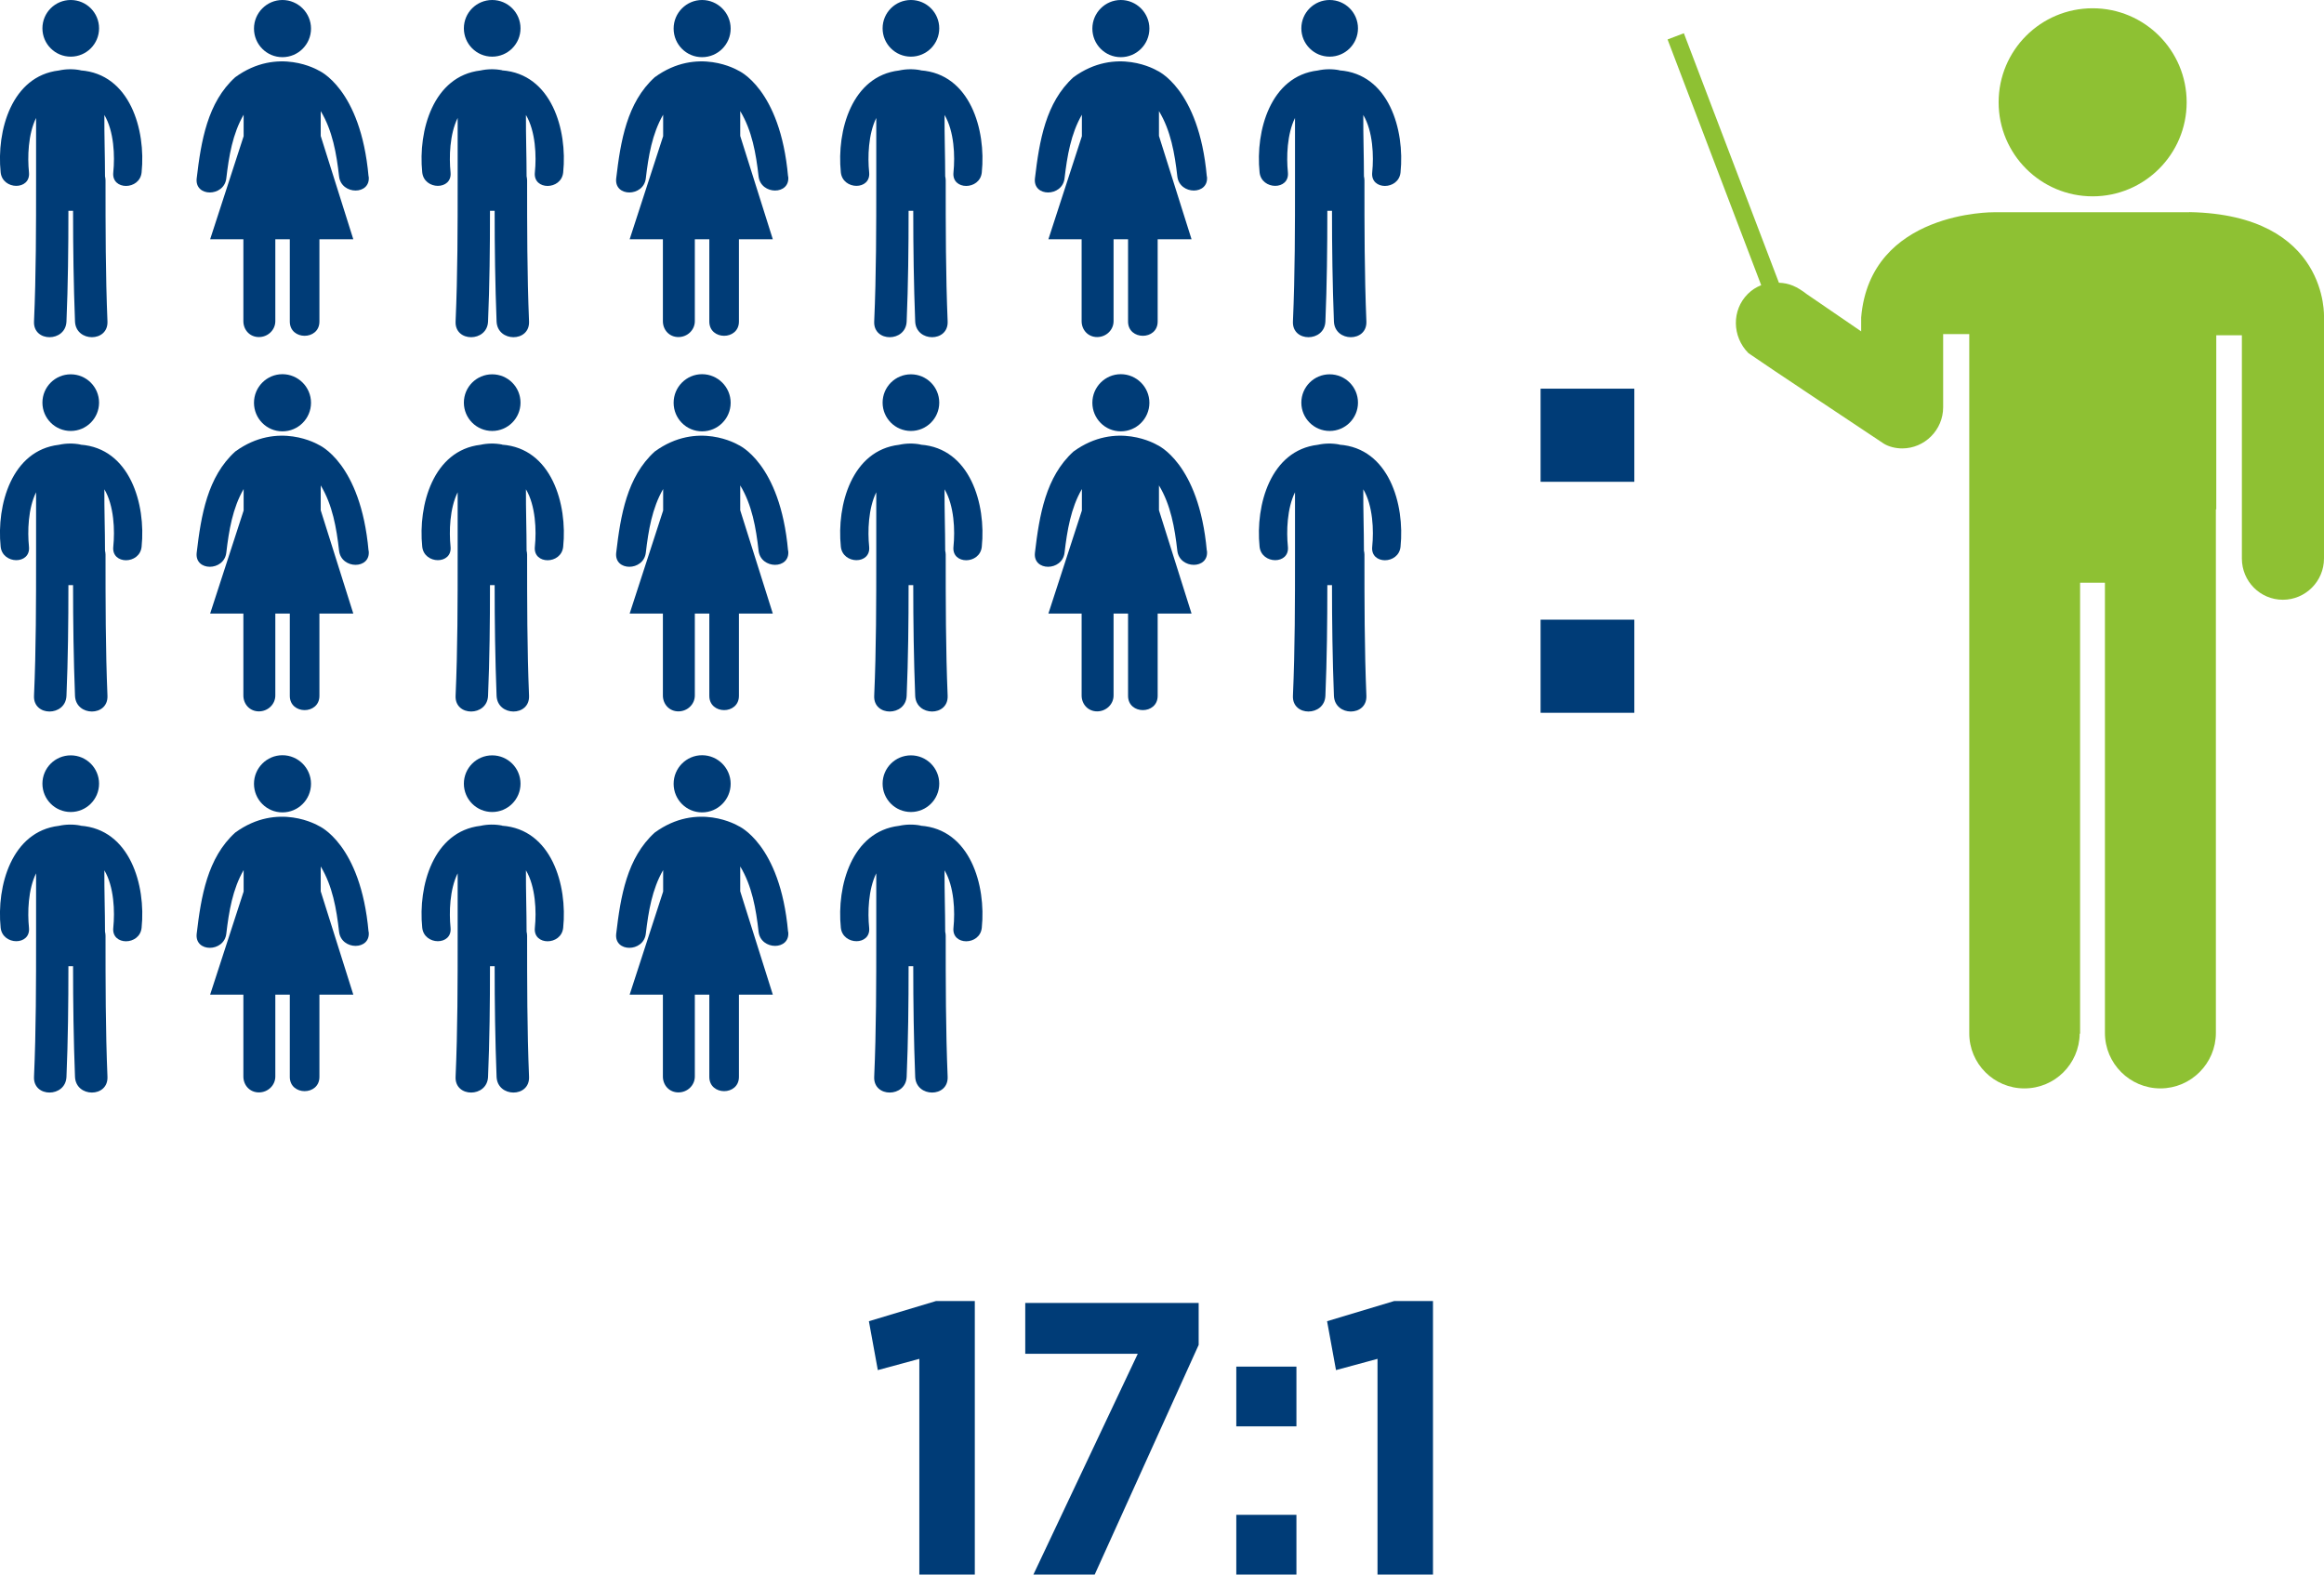 <?xml version="1.0" encoding="UTF-8"?><svg id="Layer_1" xmlns="http://www.w3.org/2000/svg" viewBox="0 0 179.71 121.74"><defs><style>.cls-1{fill:#003c77;}.cls-2{fill:#8ec133;}</style></defs><g><g><path class="cls-1" d="m28.5,13.64c-.61-6.83-3.86-8.19-3.86-8.19,0,0-3.14-1.89-6.45.52-2.15,1.95-2.64,4.93-2.98,7.82-.17,1.46,2.12,1.45,2.29,0,.2-1.72.49-3.45,1.34-4.92v1.66s-2.59,7.97-2.59,7.97h2.57v6.33c0,.68.5,1.23,1.2,1.23s1.27-.55,1.27-1.23v-6.33h1.12v6.36c0,1.47,2.29,1.47,2.29,0v-6.36h2.62l-2.52-7.99c0-.76,0-1.44,0-1.92.91,1.5,1.22,3.28,1.42,5.05.17,1.45,2.46,1.46,2.29,0h0Zm0,0"/><path class="cls-1" d="m24.05,2.21c0,1.22-.99,2.21-2.21,2.21s-2.2-.99-2.2-2.21.99-2.21,2.2-2.21,2.21.99,2.21,2.21h0Zm0,0"/></g><g><path class="cls-1" d="m7.66,2.19c0,1.21-.98,2.19-2.19,2.19s-2.19-.98-2.19-2.19.98-2.19,2.19-2.19,2.19.98,2.19,2.19h0Zm0,0"/><path class="cls-1" d="m6.23,5.43c-.55-.11-1.14-.1-1.68.02C.9,5.88-.28,10.1.05,13.32c.14,1.39,2.34,1.41,2.19,0-.12-1.17-.07-2.94.55-4.2v4.59c0,.05,0,.1,0,.16,0,.02,0,.05,0,.07,0,3.64,0,7.28-.16,10.92-.07,1.62,2.44,1.61,2.51,0,.12-2.85.15-5.7.15-8.56.12,0,.24,0,.36,0,0,2.85.04,5.71.15,8.56.07,1.61,2.57,1.62,2.51,0-.15-3.64-.15-7.28-.15-10.92,0-.11-.02-.21-.04-.31,0-1.58-.06-3.16-.05-4.74.75,1.26.82,3.19.69,4.44-.15,1.4,2.05,1.39,2.19,0,.34-3.29-.9-7.62-4.73-7.89h0Zm0,0"/></g><g><path class="cls-1" d="m60.94,13.64c-.61-6.83-3.86-8.19-3.86-8.19,0,0-3.14-1.89-6.45.52-2.15,1.95-2.64,4.93-2.98,7.82-.17,1.46,2.12,1.45,2.29,0,.2-1.72.49-3.45,1.34-4.92v1.66s-2.59,7.97-2.59,7.97h2.57v6.33c0,.68.5,1.23,1.2,1.23s1.27-.55,1.27-1.23v-6.33h1.12v6.36c0,1.47,2.29,1.47,2.29,0v-6.36h2.62l-2.52-7.99c0-.76,0-1.44,0-1.92.91,1.5,1.22,3.28,1.42,5.05.17,1.45,2.46,1.46,2.29,0h0Zm0,0"/><path class="cls-1" d="m56.5,2.21c0,1.22-.99,2.21-2.21,2.21s-2.2-.99-2.2-2.21.99-2.21,2.2-2.21,2.21.99,2.21,2.21h0Zm0,0"/></g><g><path class="cls-1" d="m40.25,2.19c0,1.21-.98,2.19-2.19,2.19s-2.19-.98-2.19-2.19.98-2.19,2.19-2.19,2.19.98,2.19,2.19h0Zm0,0"/><path class="cls-1" d="m38.83,5.43c-.55-.11-1.14-.1-1.68.02-3.65.43-4.83,4.65-4.5,7.87.14,1.39,2.34,1.41,2.19,0-.12-1.17-.07-2.94.55-4.2v4.59c0,.05,0,.1,0,.16,0,.02,0,.05,0,.07,0,3.64,0,7.28-.16,10.92-.07,1.62,2.44,1.61,2.51,0,.12-2.85.15-5.7.15-8.56.12,0,.24,0,.36,0,0,2.85.04,5.71.15,8.56.07,1.61,2.57,1.62,2.51,0-.15-3.64-.15-7.28-.15-10.92,0-.11-.02-.21-.04-.31,0-1.58-.06-3.16-.05-4.74.75,1.26.82,3.19.69,4.44-.15,1.4,2.05,1.39,2.19,0,.34-3.29-.9-7.62-4.73-7.89h0Zm0,0"/></g><g><path class="cls-1" d="m93.32,13.64c-.61-6.83-3.86-8.19-3.86-8.19,0,0-3.14-1.89-6.45.52-2.15,1.95-2.64,4.93-2.98,7.82-.17,1.46,2.12,1.45,2.29,0,.2-1.72.49-3.45,1.34-4.92v1.66s-2.59,7.97-2.59,7.97h2.57v6.33c0,.68.5,1.23,1.2,1.23s1.27-.55,1.27-1.23v-6.33h1.12v6.36c0,1.47,2.29,1.47,2.29,0v-6.36h2.62l-2.52-7.99c0-.76,0-1.44,0-1.92.91,1.5,1.22,3.28,1.42,5.05.17,1.45,2.46,1.46,2.29,0h0Zm0,0"/><path class="cls-1" d="m88.88,2.21c0,1.22-.99,2.21-2.21,2.21s-2.2-.99-2.2-2.21.99-2.21,2.2-2.21,2.21.99,2.21,2.21h0Zm0,0"/></g><g><path class="cls-1" d="m72.63,2.19c0,1.21-.98,2.19-2.19,2.19s-2.19-.98-2.19-2.19.98-2.19,2.19-2.19,2.19.98,2.19,2.19h0Zm0,0"/><path class="cls-1" d="m71.2,5.43c-.55-.11-1.14-.1-1.68.02-3.65.43-4.83,4.65-4.5,7.87.14,1.39,2.34,1.41,2.19,0-.12-1.17-.07-2.94.55-4.2v4.59c0,.05,0,.1,0,.16,0,.02,0,.05,0,.07,0,3.64,0,7.28-.16,10.92-.07,1.62,2.44,1.61,2.51,0,.12-2.85.15-5.7.15-8.56.12,0,.24,0,.36,0,0,2.85.04,5.71.15,8.56.07,1.61,2.57,1.62,2.51,0-.15-3.64-.15-7.28-.15-10.92,0-.11-.02-.21-.04-.31,0-1.58-.06-3.16-.05-4.74.75,1.26.82,3.19.69,4.44-.15,1.4,2.05,1.39,2.19,0,.34-3.29-.9-7.62-4.73-7.89h0Zm0,0"/></g><g><path class="cls-1" d="m105.01,2.19c0,1.21-.98,2.19-2.19,2.19s-2.19-.98-2.19-2.19.98-2.19,2.19-2.19,2.19.98,2.19,2.19h0Zm0,0"/><path class="cls-1" d="m103.58,5.43c-.55-.11-1.14-.1-1.68.02-3.65.43-4.83,4.65-4.5,7.87.14,1.39,2.34,1.41,2.19,0-.12-1.17-.07-2.94.55-4.2v4.59c0,.05,0,.1,0,.16,0,.02,0,.05,0,.07,0,3.64,0,7.28-.16,10.92-.07,1.62,2.44,1.61,2.51,0,.12-2.85.15-5.7.15-8.56.12,0,.24,0,.36,0,0,2.85.04,5.71.15,8.56.07,1.61,2.57,1.62,2.51,0-.15-3.64-.15-7.28-.15-10.92,0-.11-.02-.21-.04-.31,0-1.58-.06-3.16-.05-4.74.75,1.26.82,3.19.69,4.44-.15,1.4,2.05,1.39,2.19,0,.34-3.29-.9-7.62-4.73-7.89h0Zm0,0"/></g><g><path class="cls-1" d="m28.5,42.58c-.61-6.83-3.86-8.19-3.86-8.19,0,0-3.14-1.89-6.45.52-2.15,1.95-2.64,4.93-2.98,7.82-.17,1.46,2.12,1.45,2.29,0,.2-1.72.49-3.45,1.34-4.92v1.66s-2.59,7.97-2.59,7.97h2.57v6.33c0,.68.5,1.23,1.2,1.23s1.27-.55,1.27-1.23v-6.33h1.12v6.36c0,1.47,2.29,1.47,2.29,0v-6.36h2.62l-2.52-7.99c0-.76,0-1.44,0-1.92.91,1.5,1.22,3.28,1.42,5.05.17,1.45,2.46,1.46,2.29,0h0Zm0,0"/><path class="cls-1" d="m24.05,31.14c0,1.22-.99,2.21-2.21,2.21s-2.2-.99-2.2-2.21.99-2.21,2.2-2.21,2.21.99,2.21,2.21h0Zm0,0"/></g><g><path class="cls-1" d="m7.66,31.13c0,1.21-.98,2.19-2.19,2.19s-2.19-.98-2.19-2.19.98-2.19,2.19-2.19,2.19.98,2.19,2.19h0Zm0,0"/><path class="cls-1" d="m6.23,34.37c-.55-.11-1.14-.1-1.68.02-3.65.43-4.83,4.65-4.5,7.87.14,1.39,2.34,1.41,2.19,0-.12-1.17-.07-2.94.55-4.2v4.59c0,.05,0,.1,0,.16,0,.02,0,.05,0,.07,0,3.64,0,7.28-.16,10.92-.07,1.62,2.44,1.61,2.51,0,.12-2.85.15-5.7.15-8.56.12,0,.24,0,.36,0,0,2.85.04,5.71.15,8.56.07,1.61,2.57,1.62,2.51,0-.15-3.64-.15-7.28-.15-10.92,0-.11-.02-.21-.04-.31,0-1.58-.06-3.16-.05-4.74.75,1.26.82,3.19.69,4.44-.15,1.4,2.05,1.39,2.19,0,.34-3.29-.9-7.62-4.73-7.89h0Zm0,0"/></g><g><path class="cls-1" d="m60.94,42.58c-.61-6.83-3.86-8.19-3.86-8.19,0,0-3.14-1.89-6.45.52-2.15,1.95-2.64,4.93-2.98,7.82-.17,1.46,2.12,1.45,2.29,0,.2-1.72.49-3.45,1.34-4.92v1.66s-2.59,7.97-2.59,7.97h2.57v6.33c0,.68.5,1.23,1.2,1.23s1.27-.55,1.27-1.23v-6.33h1.12v6.36c0,1.47,2.29,1.47,2.29,0v-6.36h2.62l-2.52-7.99c0-.76,0-1.44,0-1.92.91,1.5,1.22,3.28,1.42,5.05.17,1.45,2.46,1.46,2.29,0h0Zm0,0"/><path class="cls-1" d="m56.5,31.14c0,1.22-.99,2.21-2.21,2.21s-2.2-.99-2.2-2.21.99-2.21,2.2-2.21,2.21.99,2.21,2.21h0Zm0,0"/></g><g><path class="cls-1" d="m40.25,31.13c0,1.21-.98,2.19-2.19,2.19s-2.19-.98-2.19-2.19.98-2.19,2.19-2.19,2.19.98,2.19,2.19h0Zm0,0"/><path class="cls-1" d="m38.83,34.37c-.55-.11-1.14-.1-1.68.02-3.65.43-4.83,4.65-4.5,7.87.14,1.39,2.34,1.41,2.19,0-.12-1.17-.07-2.94.55-4.2v4.59c0,.05,0,.1,0,.16,0,.02,0,.05,0,.07,0,3.64,0,7.28-.16,10.92-.07,1.62,2.44,1.61,2.51,0,.12-2.85.15-5.7.15-8.56.12,0,.24,0,.36,0,0,2.85.04,5.71.15,8.56.07,1.61,2.57,1.62,2.51,0-.15-3.64-.15-7.28-.15-10.92,0-.11-.02-.21-.04-.31,0-1.58-.06-3.16-.05-4.74.75,1.26.82,3.19.69,4.44-.15,1.4,2.05,1.39,2.19,0,.34-3.29-.9-7.62-4.73-7.89h0Zm0,0"/></g><g><path class="cls-1" d="m93.32,42.58c-.61-6.83-3.86-8.19-3.86-8.19,0,0-3.14-1.89-6.45.52-2.15,1.95-2.64,4.93-2.98,7.82-.17,1.46,2.12,1.45,2.29,0,.2-1.72.49-3.45,1.34-4.92v1.66s-2.59,7.97-2.59,7.97h2.57v6.33c0,.68.5,1.23,1.2,1.23s1.27-.55,1.27-1.23v-6.33h1.12v6.36c0,1.47,2.29,1.47,2.29,0v-6.36h2.62l-2.52-7.99c0-.76,0-1.44,0-1.92.91,1.5,1.22,3.28,1.42,5.05.17,1.45,2.46,1.46,2.29,0h0Zm0,0"/><path class="cls-1" d="m88.88,31.14c0,1.22-.99,2.21-2.21,2.21s-2.2-.99-2.2-2.21.99-2.21,2.2-2.21,2.21.99,2.21,2.21h0Zm0,0"/></g><g><path class="cls-1" d="m72.63,31.13c0,1.21-.98,2.19-2.19,2.19s-2.19-.98-2.19-2.19.98-2.19,2.19-2.19,2.19.98,2.19,2.19h0Zm0,0"/><path class="cls-1" d="m71.2,34.37c-.55-.11-1.14-.1-1.68.02-3.65.43-4.83,4.65-4.5,7.87.14,1.39,2.34,1.41,2.19,0-.12-1.17-.07-2.94.55-4.2v4.59c0,.05,0,.1,0,.16,0,.02,0,.05,0,.07,0,3.64,0,7.28-.16,10.92-.07,1.62,2.44,1.61,2.51,0,.12-2.85.15-5.7.15-8.56.12,0,.24,0,.36,0,0,2.85.04,5.71.15,8.56.07,1.61,2.57,1.62,2.51,0-.15-3.64-.15-7.28-.15-10.92,0-.11-.02-.21-.04-.31,0-1.58-.06-3.16-.05-4.74.75,1.26.82,3.19.69,4.44-.15,1.4,2.05,1.39,2.19,0,.34-3.29-.9-7.62-4.73-7.89h0Zm0,0"/></g><g><path class="cls-1" d="m28.5,72.04c-.61-6.83-3.86-8.19-3.86-8.19,0,0-3.14-1.89-6.45.52-2.15,1.95-2.64,4.93-2.98,7.82-.17,1.46,2.12,1.45,2.29,0,.2-1.72.49-3.45,1.34-4.92v1.66s-2.59,7.97-2.59,7.97h2.57v6.33c0,.68.5,1.23,1.2,1.23s1.27-.55,1.27-1.23v-6.33h1.12v6.36c0,1.47,2.29,1.47,2.29,0v-6.36h2.62l-2.52-7.99c0-.76,0-1.44,0-1.92.91,1.5,1.22,3.28,1.42,5.05.17,1.45,2.46,1.46,2.29,0h0Zm0,0"/><path class="cls-1" d="m24.05,60.6c0,1.22-.99,2.21-2.21,2.21s-2.2-.99-2.2-2.21.99-2.21,2.2-2.21,2.21.99,2.21,2.21h0Zm0,0"/></g><g><path class="cls-1" d="m7.66,60.59c0,1.21-.98,2.19-2.19,2.19s-2.19-.98-2.19-2.19.98-2.19,2.19-2.19,2.19.98,2.19,2.19h0Zm0,0"/><path class="cls-1" d="m6.23,63.83c-.55-.11-1.14-.1-1.68.02-3.65.43-4.83,4.65-4.5,7.87.14,1.39,2.34,1.41,2.19,0-.12-1.17-.07-2.94.55-4.2v4.59c0,.05,0,.1,0,.16,0,.02,0,.05,0,.07,0,3.64,0,7.28-.16,10.92-.07,1.62,2.44,1.61,2.51,0,.12-2.85.15-5.7.15-8.56.12,0,.24,0,.36,0,0,2.85.04,5.71.15,8.56.07,1.61,2.57,1.62,2.51,0-.15-3.64-.15-7.28-.15-10.92,0-.11-.02-.21-.04-.31,0-1.58-.06-3.16-.05-4.74.75,1.26.82,3.19.69,4.44-.15,1.4,2.05,1.39,2.19,0,.34-3.29-.9-7.62-4.73-7.89h0Zm0,0"/></g><g><path class="cls-1" d="m60.94,72.04c-.61-6.83-3.86-8.19-3.86-8.19,0,0-3.14-1.89-6.45.52-2.15,1.95-2.64,4.93-2.98,7.82-.17,1.46,2.12,1.45,2.29,0,.2-1.72.49-3.45,1.34-4.92v1.66s-2.59,7.97-2.59,7.97h2.57v6.33c0,.68.5,1.23,1.2,1.23s1.27-.55,1.27-1.23v-6.33h1.12v6.36c0,1.47,2.29,1.47,2.29,0v-6.36h2.62l-2.52-7.99c0-.76,0-1.44,0-1.92.91,1.5,1.22,3.28,1.42,5.05.17,1.45,2.46,1.46,2.29,0h0Zm0,0"/><path class="cls-1" d="m56.5,60.6c0,1.22-.99,2.21-2.21,2.21s-2.2-.99-2.2-2.21.99-2.21,2.2-2.21,2.21.99,2.21,2.21h0Zm0,0"/></g><g><path class="cls-1" d="m40.25,60.59c0,1.21-.98,2.19-2.19,2.19s-2.19-.98-2.19-2.19.98-2.19,2.19-2.19,2.19.98,2.19,2.19h0Zm0,0"/><path class="cls-1" d="m38.83,63.83c-.55-.11-1.14-.1-1.68.02-3.65.43-4.83,4.65-4.5,7.87.14,1.39,2.34,1.41,2.19,0-.12-1.17-.07-2.94.55-4.2v4.59c0,.05,0,.1,0,.16,0,.02,0,.05,0,.07,0,3.64,0,7.28-.16,10.92-.07,1.62,2.44,1.61,2.51,0,.12-2.85.15-5.7.15-8.56.12,0,.24,0,.36,0,0,2.85.04,5.71.15,8.56.07,1.61,2.57,1.62,2.51,0-.15-3.64-.15-7.28-.15-10.92,0-.11-.02-.21-.04-.31,0-1.58-.06-3.16-.05-4.74.75,1.26.82,3.19.69,4.44-.15,1.4,2.05,1.39,2.19,0,.34-3.29-.9-7.62-4.73-7.89h0Zm0,0"/></g><g><path class="cls-1" d="m72.63,60.59c0,1.21-.98,2.19-2.19,2.19s-2.19-.98-2.19-2.19.98-2.19,2.19-2.19,2.19.98,2.19,2.19h0Zm0,0"/><path class="cls-1" d="m71.2,63.83c-.55-.11-1.14-.1-1.68.02-3.65.43-4.83,4.65-4.5,7.87.14,1.39,2.34,1.41,2.19,0-.12-1.17-.07-2.94.55-4.2v4.59c0,.05,0,.1,0,.16,0,.02,0,.05,0,.07,0,3.64,0,7.28-.16,10.92-.07,1.62,2.44,1.61,2.51,0,.12-2.85.15-5.7.15-8.56.12,0,.24,0,.36,0,0,2.85.04,5.71.15,8.56.07,1.61,2.57,1.62,2.51,0-.15-3.64-.15-7.28-.15-10.92,0-.11-.02-.21-.04-.31,0-1.58-.06-3.16-.05-4.74.75,1.26.82,3.19.69,4.44-.15,1.4,2.05,1.39,2.19,0,.34-3.29-.9-7.62-4.73-7.89h0Zm0,0"/></g><g><path class="cls-1" d="m105.01,31.13c0,1.21-.98,2.19-2.19,2.19s-2.19-.98-2.19-2.19.98-2.19,2.19-2.19,2.19.98,2.19,2.19h0Zm0,0"/><path class="cls-1" d="m103.58,34.37c-.55-.11-1.14-.1-1.68.02-3.65.43-4.83,4.65-4.5,7.87.14,1.39,2.34,1.41,2.19,0-.12-1.17-.07-2.94.55-4.2v4.59c0,.05,0,.1,0,.16,0,.02,0,.05,0,.07,0,3.64,0,7.28-.16,10.92-.07,1.62,2.44,1.61,2.51,0,.12-2.85.15-5.7.15-8.56.12,0,.24,0,.36,0,0,2.85.04,5.71.15,8.56.07,1.61,2.57,1.62,2.51,0-.15-3.64-.15-7.28-.15-10.92,0-.11-.02-.21-.04-.31,0-1.58-.06-3.16-.05-4.74.75,1.26.82,3.19.69,4.44-.15,1.4,2.05,1.39,2.19,0,.34-3.29-.9-7.62-4.73-7.89h0Zm0,0"/></g><g><path class="cls-2" d="m161.82,15.18c4.01,0,7.27-3.26,7.27-7.27s-3.25-7.27-7.27-7.27-7.27,3.25-7.27,7.27,3.26,7.27,7.27,7.27Z"/><path class="cls-2" d="m169.29,16.41h-15.1s-9.57-.12-10.27,8.13v1.08l-3.74-2.56-.44-.3c-.8-.62-1.39-.87-2.18-.9l-7.35-19.29-1.26.48,7.24,19c-.38.15-.73.37-1.03.67-1.26,1.25-1.23,3.3.04,4.58,0,0,2.08,1.41,2.08,1.41l2.89,1.93,5.5,3.66c.37.23.9.37,1.42.37h0c1.74,0,3.17-1.43,3.17-3.18v-5.66h2.02v54.05c-.01,2.35,1.9,4.27,4.26,4.27s4.24-1.89,4.28-4.22l.03-.03v-34.85h1.92v34.81c0,2.37,1.93,4.29,4.29,4.29s4.29-1.93,4.29-4.29v-40.48s.03,0,.03,0v-13.46s1.98,0,1.98,0v17.12h0s0,.11,0,.14c0,1.77,1.42,3.19,3.17,3.19s3.18-1.43,3.18-3.19c0-.04,0-.09,0-.14h0v-18.51s.39-7.93-10.41-8.13Z"/></g><path class="cls-1" d="m119.13,30.05h7.25v7.2h-7.25v-7.2Zm0,17.86h7.25v7.2h-7.25v-7.2Z"/></g><g><path class="cls-1" d="m71.09,105.06l-3.21.87-.69-3.78,5.19-1.56h3v21.15h-4.29v-16.68Z"/><path class="cls-1" d="m87.98,104.67h-8.7v-3.93h13.41v3.24l-8.04,17.76h-4.74l8.07-17.07Z"/><path class="cls-1" d="m95.6,105.66h4.65v4.62h-4.65v-4.62Zm0,11.46h4.65v4.62h-4.65v-4.62Z"/><path class="cls-1" d="m106.52,105.06l-3.21.87-.69-3.78,5.19-1.56h3v21.15h-4.29v-16.68Z"/></g></svg>